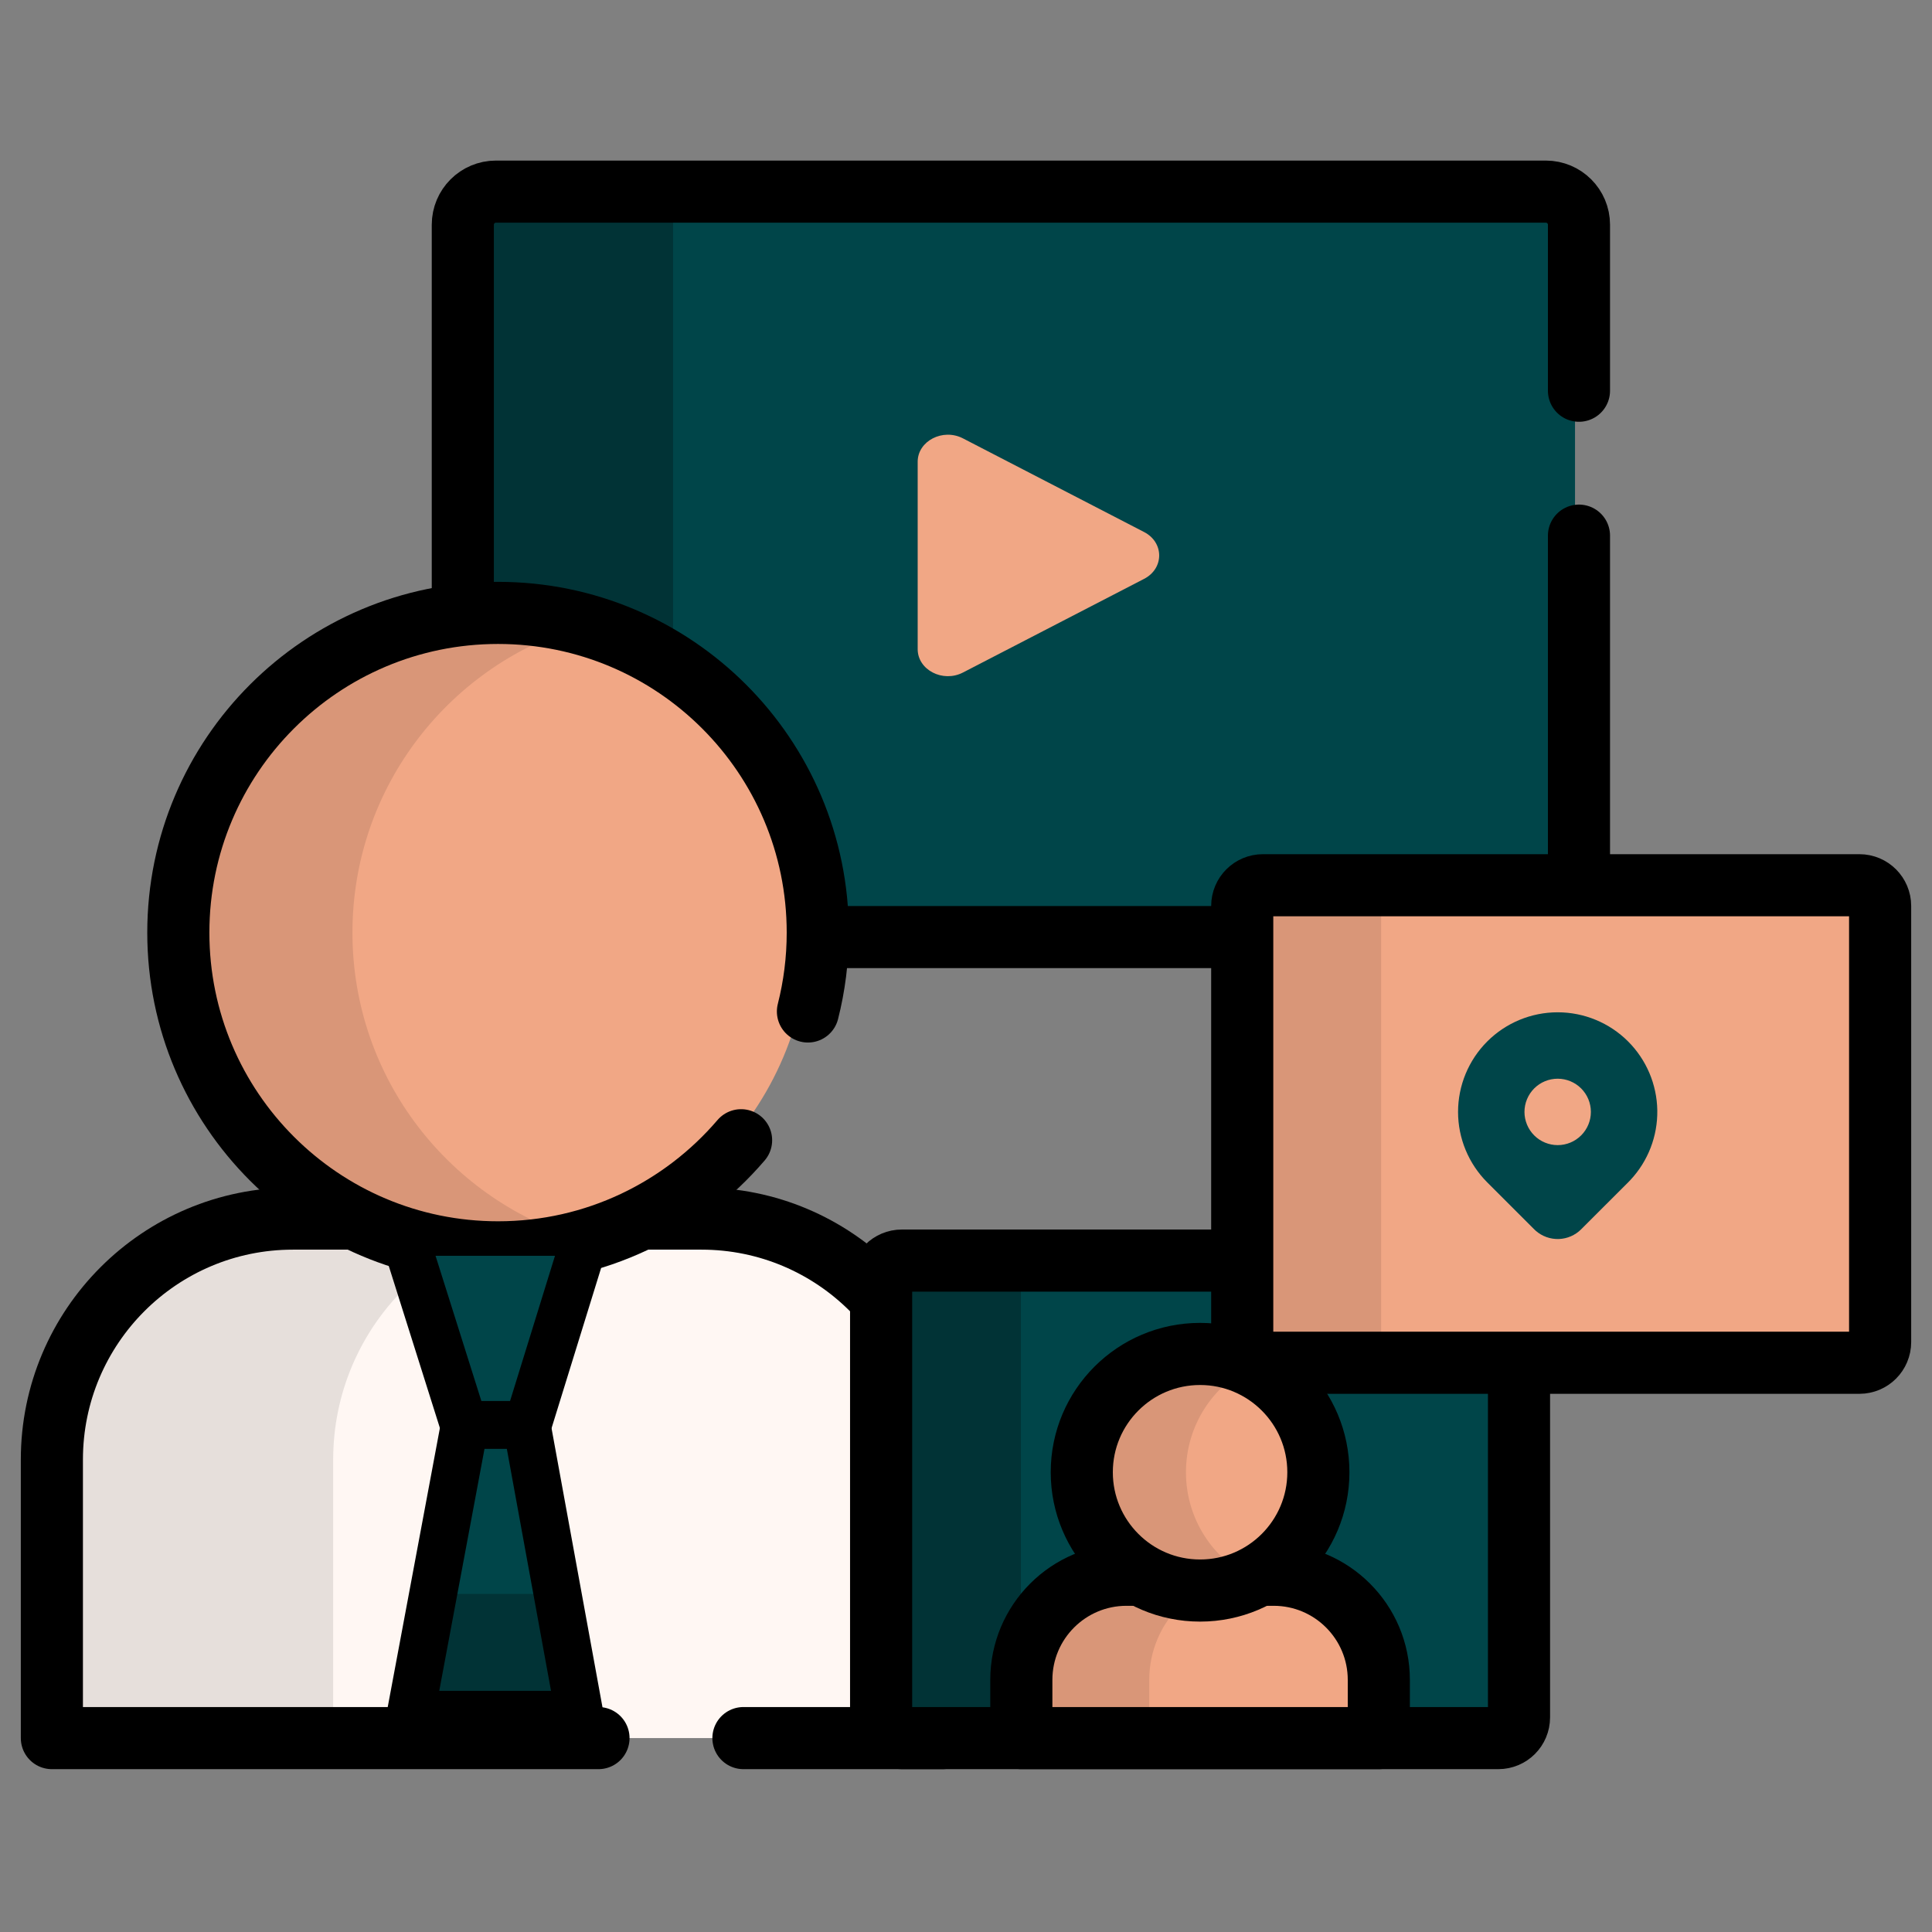 <svg width="80" height="80" viewBox="0 0 80 80" fill="none" xmlns="http://www.w3.org/2000/svg">
<rect x="0" y="0" width="80" height="80" fill="#808080" stroke="none"/>
<mask id="mask0_420_1197" style="mask-type:luminance" maskUnits="userSpaceOnUse" x="0" y="0" width="80" height="80">
<path d="M0 0H80V80H0V0Z" fill="white"/>
</mask>
<g mask="url(#mask0_420_1197)">
<path d="M63.846 39H20.371C19.614 39 19 38.386 19 37.628V9.505C19 8.748 19.614 8.133 20.371 8.133H63.846C64.603 8.133 65.218 8.748 65.218 9.505V37.628C65.218 38.386 64.603 39 63.846 39Z" fill="#004549"/>
<path d="M47.374 22.03C48.208 22.461 48.208 23.539 47.374 23.97L39.874 27.848C39.041 28.279 37.999 27.741 37.999 26.879L37.999 19.121C37.999 18.259 39.041 17.721 39.874 18.152L47.374 22.03Z" fill="#F1A785"/>
<path d="M27.869 37.43V9.307C27.869 8.549 28.483 7.935 29.24 7.935H20.536C19.778 7.935 19.164 8.549 19.164 9.307V37.43C19.164 38.188 19.778 38.802 20.536 38.802H29.24C28.483 38.802 27.869 38.188 27.869 37.43Z" fill="#013336"/>
<path d="M65.382 16.179V9.307C65.382 8.549 64.768 7.935 64.01 7.935H20.536C19.778 7.935 19.164 8.549 19.164 9.307V37.43C19.164 38.188 19.778 38.802 20.536 38.802H64.01C64.768 38.802 65.382 38.188 65.382 37.43V22.18" stroke="black" stroke-width="2.572" stroke-miterlimit="10" stroke-linecap="round" stroke-linejoin="round"/>
<path d="M39.027 71.971H2.148V60.441C2.148 54.928 6.617 50.459 12.13 50.459H29.045C34.558 50.459 39.027 54.928 39.027 60.441V71.971Z" fill="#FFF7F3"/>
<path d="M23.777 50.459H12.13C6.617 50.459 2.148 54.928 2.148 60.441V71.971H13.796V60.441C13.796 54.928 18.265 50.459 23.777 50.459Z" fill="black" fill-opacity="0.1"/>
<path d="M30.784 71.971H39.026V60.441C39.026 54.928 34.557 50.459 29.045 50.459H12.13C6.617 50.459 2.148 54.928 2.148 60.441V71.971H24.782" stroke="black" stroke-width="2.572" stroke-miterlimit="10" stroke-linecap="round" stroke-linejoin="round"/>
<path d="M33.477 38.618C33.477 45.929 27.55 51.857 20.238 51.857C12.927 51.857 7 45.929 7 38.618C7 31.306 12.927 25.379 20.238 25.379C27.55 25.379 33.477 31.306 33.477 38.618Z" fill="#F1A785"/>
<path d="M14.594 38.618C14.594 32.556 18.669 27.45 24.228 25.88C23.082 25.556 21.873 25.379 20.623 25.379C13.312 25.379 7.384 31.306 7.384 38.618C7.384 45.929 13.312 51.857 20.623 51.857C21.873 51.857 23.082 51.679 24.228 51.356C18.669 49.785 14.594 44.679 14.594 38.618Z" fill="#D99678"/>
<path d="M33.455 41.883C33.72 40.839 33.862 39.745 33.862 38.618C33.862 31.306 27.935 25.379 20.623 25.379C13.312 25.379 7.384 31.306 7.384 38.618C7.384 45.929 13.312 51.857 20.623 51.857C24.652 51.857 28.258 50.054 30.687 47.215" stroke="black" stroke-width="2.572" stroke-miterlimit="10" stroke-linecap="round" stroke-linejoin="round"/>
<path d="M17 52L19.219 58.814L19.349 59H21.691L21.824 58.814L24 52H17Z" fill="#004549"/>
<path d="M24 71L21.798 59H19.256L17 71H24Z" fill="#004549"/>
<path d="M17.983 66L17 71H24L23.04 66H17.983Z" fill="#013336"/>
<path d="M17 52L19.209 59H21.848L24 52.045" stroke="black" stroke-width="1.974" stroke-miterlimit="10" stroke-linecap="round" stroke-linejoin="round"/>
<path d="M24 71L21.809 59H19.244L17 71H24Z" stroke="black" stroke-width="1.974" stroke-miterlimit="10" stroke-linecap="round" stroke-linejoin="round"/>
<path d="M62.042 71.971H37.343C36.869 71.971 36.485 71.588 36.485 71.114V53.055C36.485 52.581 36.869 52.198 37.343 52.198H62.042C62.516 52.198 62.899 52.581 62.899 53.055V71.114C62.899 71.588 62.516 71.971 62.042 71.971Z" fill="#004549"/>
<path d="M42.272 71.114V53.055C42.272 52.581 42.656 52.198 43.129 52.198H37.343C36.869 52.198 36.485 52.581 36.485 53.055V71.114C36.485 71.588 36.869 71.971 37.343 71.971H43.129C42.656 71.971 42.272 71.588 42.272 71.114Z" fill="#013336"/>
<path d="M62.042 71.971H37.343C36.869 71.971 36.485 71.588 36.485 71.114V53.055C36.485 52.581 36.869 52.198 37.343 52.198H62.042C62.516 52.198 62.899 52.581 62.899 53.055V71.114C62.899 71.588 62.516 71.971 62.042 71.971Z" stroke="black" stroke-width="2.572" stroke-miterlimit="10" stroke-linecap="round" stroke-linejoin="round"/>
<path d="M57.094 71.971H42.291V69.561C42.291 67.157 44.24 65.207 46.645 65.207H52.74C55.145 65.207 57.094 67.157 57.094 69.561V71.971Z" fill="#F1A785"/>
<path d="M51.942 65.207H46.645C44.24 65.207 42.291 67.157 42.291 69.561V71.971H47.588V69.561C47.588 67.157 49.537 65.207 51.942 65.207Z" fill="#D99678"/>
<path d="M57.094 71.971H42.291V69.561C42.291 67.157 44.24 65.207 46.645 65.207H52.74C55.145 65.207 57.094 67.157 57.094 69.561V71.971Z" stroke="black" stroke-width="2.572" stroke-miterlimit="10" stroke-linecap="round" stroke-linejoin="round"/>
<path d="M54.591 60.962C54.591 63.667 52.398 65.861 49.693 65.861C46.987 65.861 44.794 63.667 44.794 60.962C44.794 58.257 46.987 56.064 49.693 56.064C52.398 56.064 54.591 58.257 54.591 60.962Z" fill="#F1A785"/>
<path d="M49.108 60.962C49.108 59.031 50.226 57.362 51.849 56.564C51.199 56.244 50.467 56.064 49.693 56.064C46.987 56.064 44.794 58.257 44.794 60.962C44.794 63.667 46.987 65.861 49.693 65.861C50.467 65.861 51.199 65.68 51.849 65.36C50.226 64.563 49.108 62.893 49.108 60.962Z" fill="#D99678"/>
<path d="M54.591 60.962C54.591 63.667 52.398 65.861 49.693 65.861C46.987 65.861 44.794 63.667 44.794 60.962C44.794 58.257 46.987 56.064 49.693 56.064C52.398 56.064 54.591 58.257 54.591 60.962Z" stroke="black" stroke-width="2.572" stroke-miterlimit="10" stroke-linecap="round" stroke-linejoin="round"/>
<path d="M76.995 56.429H52.295C51.822 56.429 51.438 56.046 51.438 55.572V37.513C51.438 37.039 51.822 36.656 52.295 36.656H76.995C77.468 36.656 77.852 37.039 77.852 37.513V55.572C77.852 56.046 77.468 56.429 76.995 56.429Z" fill="#F1A785"/>
<path d="M57.19 55.572V37.513C57.19 37.04 57.574 36.656 58.047 36.656H52.295C51.822 36.656 51.438 37.04 51.438 37.513V55.572C51.438 56.046 51.822 56.429 52.295 56.429H58.047C57.574 56.429 57.19 56.046 57.19 55.572Z" fill="#D99678"/>
<path d="M76.995 56.429H52.295C51.822 56.429 51.438 56.046 51.438 55.572V37.513C51.438 37.039 51.822 36.656 52.295 36.656H76.995C77.468 36.656 77.852 37.039 77.852 37.513V55.572C77.852 56.046 77.468 56.429 76.995 56.429Z" stroke="black" stroke-width="2.572" stroke-miterlimit="10" stroke-linecap="round" stroke-linejoin="round"/>
</g>
<path d="M67.417 43.125C68.174 43.882 68.607 44.904 68.625 45.975C68.642 47.046 68.242 48.081 67.51 48.863L67.417 48.959L65.472 50.903C65.225 51.15 64.894 51.293 64.546 51.305C64.197 51.316 63.857 51.195 63.594 50.965L63.528 50.903L61.583 48.959C60.81 48.185 60.375 47.136 60.375 46.042C60.375 44.948 60.81 43.898 61.583 43.125C62.357 42.351 63.406 41.917 64.5 41.917C65.594 41.917 66.643 42.351 67.417 43.125ZM64.5 44.667C64.32 44.667 64.141 44.702 63.974 44.771C63.807 44.84 63.655 44.942 63.528 45.069C63.4 45.197 63.299 45.349 63.23 45.516C63.161 45.682 63.125 45.861 63.125 46.042C63.125 46.222 63.161 46.401 63.23 46.568C63.299 46.735 63.4 46.886 63.528 47.014C63.655 47.142 63.807 47.243 63.974 47.312C64.141 47.381 64.32 47.417 64.5 47.417C64.865 47.417 65.214 47.272 65.472 47.014C65.73 46.756 65.875 46.406 65.875 46.042C65.875 45.677 65.73 45.327 65.472 45.069C65.214 44.812 64.865 44.667 64.5 44.667Z" fill="#004549"/>
</svg>
